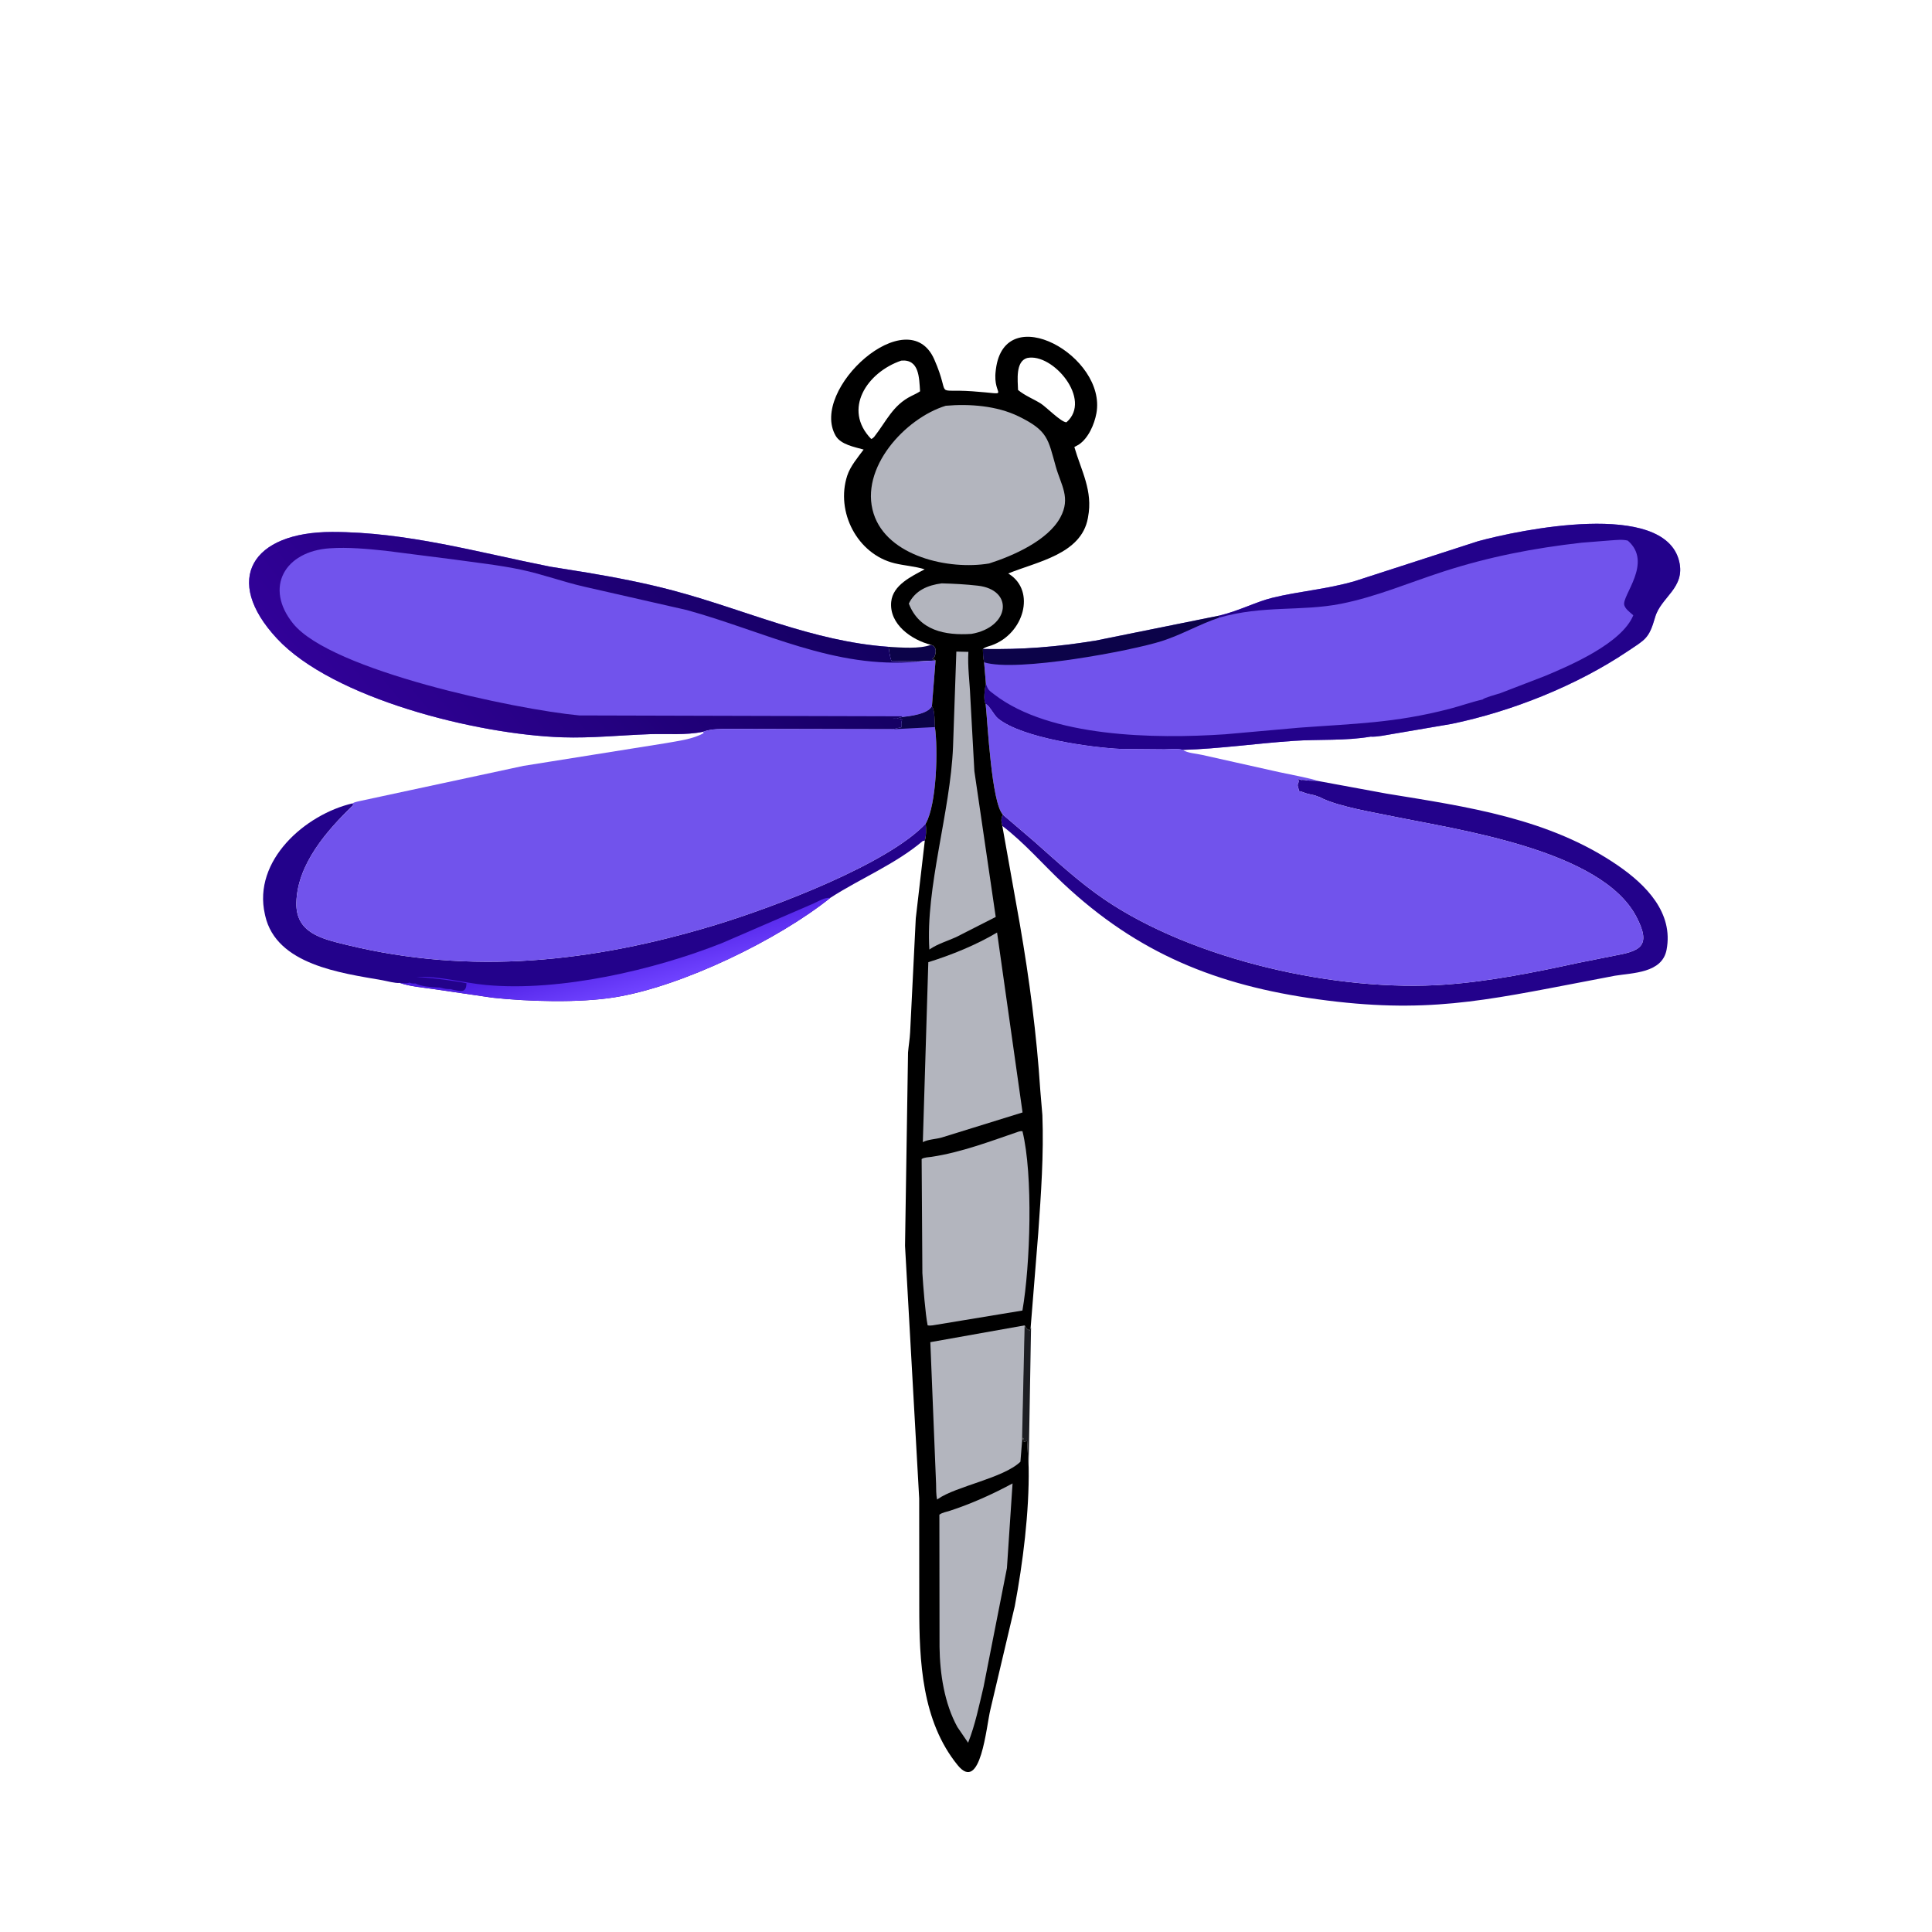 <svg version="1.1" xmlns="http://www.w3.org/2000/svg" style="display: block;" viewBox="0 0 2048 2048" width="640" height="640">
<defs>
	<linearGradient id="Gradient1" gradientUnits="userSpaceOnUse" x1="677.17" y1="993.156" x2="691.397" y2="1045.16">
		<stop class="stop0" offset="0" stop-opacity="1" stop-color="rgb(77,30,227)"/>
		<stop class="stop1" offset="1" stop-opacity="1" stop-color="rgb(111,66,255)"/>
	</linearGradient>
	<linearGradient id="Gradient2" gradientUnits="userSpaceOnUse" x1="805.984" y1="522.096" x2="426.592" y2="835.027">
		<stop class="stop0" offset="0" stop-opacity="1" stop-color="rgb(19,0,96)"/>
		<stop class="stop1" offset="1" stop-opacity="1" stop-color="rgb(49,1,152)"/>
	</linearGradient>
</defs>
<path transform="translate(0,0)" fill="rgb(12,3,73)" d="M 986.799 683.518 C 993.469 685.089 992.556 692.447 990 697.51 L 988.25 698.005 C 989.375 699.251 989.91 698.911 991.229 699.651 L 991.726 700.16 L 973.283 701.137 L 944.891 700.68 C 943.213 695.851 942.539 690.712 941.911 685.66 C 954.642 686.385 975.03 688.126 986.799 683.518 z"/>
<path transform="translate(0,0)" fill="rgb(29,30,35)" d="M 1085.84 1404.95 C 1087.99 1408.13 1088 1408.8 1091.5 1410.3 L 1091.97 1409.04 C 1092.54 1407.56 1092.15 1408.02 1092.96 1407.32 L 1090.35 1555.6 L 1088.77 1527.51 L 1085.25 1528.51 C 1085.46 1526.55 1085.42 1525.74 1084.47 1524 L 1083.04 1528.63 L 1085.84 1404.95 z"/>
<path transform="translate(0,0)" fill="rgb(35,2,139)" d="M 1063.06 863.536 L 1096.11 891.833 C 1120.25 913.181 1143.91 935.171 1170.62 953.359 C 1264.42 1017.25 1417.2 1052.13 1532.64 1043.68 C 1579.66 1040.24 1626.81 1030.72 1672.82 1020.72 L 1709.67 1013.36 C 1737.22 1008.29 1751.8 1004.38 1734.47 971.515 C 1697.16 900.786 1545.49 879.615 1476.18 865.326 C 1455.49 861.06 1421.16 855.386 1402 846.541 L 1399.25 845.096 C 1397.11 844.56 1395 843.305 1392.5 842.826 L 1386.5 841.51 C 1383.25 840.803 1380.08 838.938 1376.96 838.543 L 1376.53 836.224 C 1375.38 832.888 1375.09 832.07 1376.65 828.967 L 1376.38 825.608 L 1379.06 826.809 C 1381.58 826.527 1383.54 826.77 1386.01 827.372 L 1395.87 827.637 L 1469.62 841.232 C 1555.08 855.217 1642.57 867.415 1715.5 917.783 C 1744.63 937.905 1774.21 967.508 1766.61 1006.92 C 1761.86 1031.54 1730.93 1031.2 1711.83 1034.32 L 1680.73 1040.3 C 1572.19 1061.05 1510.54 1074.92 1397 1059.29 C 1289.67 1044.5 1206.04 1010.65 1126.98 936.437 C 1105.3 916.082 1086.23 893.657 1062.5 875.508 C 1061.37 870.732 1060.85 868.03 1063.06 863.536 z"/>
<path transform="translate(0,0)" fill="rgb(35,2,139)" d="M 373.91 851.541 L 374.408 853.5 C 346.637 880.246 315.165 915.972 314.159 956.844 C 313.365 989.047 341.167 995.171 367.113 1001.52 C 499.878 1033.98 628.437 1019.92 758.099 980.581 C 821.11 961.464 941.439 915.715 981.324 873.027 C 981.861 878.893 981.992 885.458 980.329 891.169 L 978.233 891.462 C 949.251 916.041 912.123 931.132 880.171 951.748 C 825.334 995.784 723.414 1045.66 651.313 1057.22 C 613.556 1063.27 560.135 1061.7 522.106 1057.59 L 461.42 1048.7 C 449.561 1046.89 435.13 1045.87 423.86 1041.94 C 418.908 1042.49 410.036 1039.91 405 1039.03 C 361.68 1031.46 292.897 1022.7 281.135 970.742 L 280.756 969 C 267.888 912.139 323.43 863.29 373.91 851.541 z"/>
<path transform="translate(0,0)" fill="url(#Gradient1)" d="M 423.86 1041.94 C 426.893 1041.87 429.886 1042.84 432.853 1041.98 L 434 1041.51 C 435.685 1042.35 436.794 1042.6 438.651 1042.57 L 440.5 1042.51 C 444.626 1045.23 457.372 1046.62 463 1046.76 L 466.34 1046.83 C 469.663 1047.59 471.599 1048.38 475.142 1048.43 L 478 1048.51 C 478.918 1048.73 479.779 1049.18 480.712 1049.32 L 482 1049.51 C 490.085 1051.2 494.184 1051.66 494.505 1042.25 L 493.002 1042 C 483.036 1039.87 460.043 1036.9 448.881 1036.1 L 441.448 1035.61 C 466.114 1034.49 490.612 1041.83 515.029 1044.12 C 593.304 1051.48 693.996 1028.07 765.41 999.673 L 862.772 957.568 C 868.742 954.886 873.315 951.446 880.171 951.748 C 825.334 995.784 723.414 1045.66 651.313 1057.22 C 613.556 1063.27 560.135 1061.7 522.106 1057.59 L 461.42 1048.7 C 449.561 1046.89 435.13 1045.87 423.86 1041.94 z"/>
<path transform="translate(0,0)" fill="rgb(113,83,236)" d="M 745.223 775.716 C 726.47 779.548 707.723 777.6 688.875 778.255 C 657.809 779.334 627.173 782.6 595.983 781.575 C 505.76 778.61 352.591 740.558 293.396 676.673 C 235.738 614.446 266.969 563.921 352.019 563.898 C 430.853 563.876 506.349 585.425 583.072 600.668 L 622.602 607.031 C 652.792 612.099 683.445 618.023 713.033 625.866 C 789.911 646.244 861.101 679.896 941.911 685.66 C 942.539 690.712 943.213 695.851 944.891 700.68 L 973.283 701.281 L 991.726 700.16 L 987.941 748.763 C 983.496 756.941 964.949 759.179 956.417 760.112 L 955.423 760.376 C 940.72 764.164 947.45 759.438 956.365 762.692 L 955.94 764.034 C 955.332 766.396 955.434 768.592 955.5 771 L 954.099 771.219 C 953.049 771.394 952.036 771.752 951 772 L 946.358 773.028 L 774.118 772.643 C 764.892 772.725 753.933 772.338 745.223 775.716 z"/>
<path transform="translate(0,0)" fill="url(#Gradient2)" d="M 745.223 775.716 C 726.47 779.548 707.723 777.6 688.875 778.255 C 657.809 779.334 627.173 782.6 595.983 781.575 C 505.76 778.61 352.591 740.558 293.396 676.673 C 235.738 614.446 266.969 563.921 352.019 563.898 C 430.853 563.876 506.349 585.425 583.072 600.668 L 622.602 607.031 C 652.792 612.099 683.445 618.023 713.033 625.866 C 789.911 646.244 861.101 679.896 941.911 685.66 C 942.539 690.712 943.213 695.851 944.891 700.68 L 973.283 701.281 L 971.981 701.342 C 885.082 709.54 809.42 669.056 728.072 646.681 L 619 621.836 C 596.758 616.749 575.279 608.763 553 604.027 C 529.557 599.043 505.433 596.493 481.702 593.149 L 408.644 583.828 C 389.251 581.784 369.172 579.917 349.682 581.2 C 301.678 584.36 279.83 622.834 310.777 661.08 C 350.982 710.769 545.426 751.872 614.008 758.391 L 956.417 759.309 L 955.423 760.376 C 940.72 764.164 947.45 759.438 956.365 762.692 L 955.94 764.034 C 955.332 766.396 955.434 768.592 955.5 771 L 954.099 771.219 C 953.049 771.394 952.036 771.752 951 772 L 946.358 773.028 L 774.118 772.643 C 764.892 772.725 753.933 772.338 745.223 775.716 z"/>
<path transform="translate(0,0)" fill="rgb(113,83,236)" d="M 1292.71 652.519 C 1313.99 647.337 1331.3 637.986 1348.69 633.707 C 1377.66 626.577 1405.29 624.919 1436.16 616.009 L 1566.81 573.718 C 1610.23 561.839 1764.21 529.509 1779.97 595 C 1786.78 623.309 1760.67 632.757 1754.49 654.273 C 1747.93 677.118 1744.2 677.726 1725.3 690.434 C 1671.22 726.801 1602.23 754.281 1538.51 767.401 L 1476.63 777.964 C 1469.11 779.091 1460.4 781.274 1452.86 780.878 C 1426.41 785.409 1398.48 783.54 1371.64 785.339 C 1332.27 787.977 1293.22 793.713 1253.75 794.924 C 1249.17 793.184 1239.35 794.286 1234.23 794.287 L 1188.33 793.904 C 1156.58 792.41 1084.17 782.531 1058.17 761.783 C 1053.49 758.051 1049.05 747.925 1044.83 746.21 C 1042.15 742.053 1044.01 729.827 1045.09 724.792 L 1043.18 702.079 C 1042.25 697.235 1041.95 692.864 1041.94 687.959 C 1084.72 688.618 1118.62 685.945 1161 679.15 L 1292.71 652.519 z"/>
<path transform="translate(0,0)" fill="rgb(12,3,73)" d="M 1041.94 687.959 C 1084.72 688.618 1118.62 685.945 1161 679.15 L 1292.71 652.519 L 1292.12 654.818 C 1271.32 661.782 1252.47 672.869 1231.63 679.544 C 1199.46 689.85 1077.82 712.828 1043.18 702.079 C 1042.25 697.235 1041.95 692.864 1041.94 687.959 z"/>
<path transform="translate(0,0)" fill="rgb(35,2,139)" d="M 1292.71 652.519 C 1313.99 647.337 1331.3 637.986 1348.69 633.707 C 1377.66 626.577 1405.29 624.919 1436.16 616.009 L 1566.81 573.718 C 1610.23 561.839 1764.21 529.509 1779.97 595 C 1786.78 623.309 1760.67 632.757 1754.49 654.273 C 1747.93 677.118 1744.2 677.726 1725.3 690.434 C 1671.22 726.801 1602.23 754.281 1538.51 767.401 L 1476.63 777.964 C 1469.11 779.091 1460.4 781.274 1452.86 780.878 C 1426.41 785.409 1398.48 783.54 1371.64 785.339 C 1332.27 787.977 1293.22 793.713 1253.75 794.924 C 1249.17 793.184 1239.35 794.286 1234.23 794.287 L 1188.33 793.904 C 1156.58 792.41 1084.17 782.531 1058.17 761.783 C 1053.49 758.051 1049.05 747.925 1044.83 746.21 C 1042.15 742.053 1044.01 729.827 1045.09 724.792 C 1047.45 731.756 1048.3 731.784 1054.23 736.33 C 1113.31 781.644 1223.73 783.393 1298.71 778.373 L 1377.25 771.381 C 1435.99 767.03 1478.21 766.509 1536.23 751.5 C 1548.11 748.426 1559.87 744.15 1571.81 741.451 C 1573.08 739.596 1587.27 735.888 1590.55 734.761 L 1637.65 716.614 C 1664.74 705.329 1719.27 681.854 1731.36 652.237 L 1729.85 650.904 C 1726.86 648.266 1723.01 645.453 1721.81 641.5 C 1718.83 631.607 1752.58 596.34 1725.5 573.056 C 1719.56 571.604 1713.54 572.464 1707.5 572.826 L 1676.54 575.289 C 1625.86 581.014 1578.58 590.173 1530 605.876 C 1493.98 617.519 1458.8 632.659 1421.59 640.015 C 1379.11 648.413 1339.09 641.293 1292.12 654.818 L 1292.71 652.519 z"/>
<path transform="translate(0,0)" fill="rgb(113,83,236)" d="M 1044.83 746.21 C 1049.05 747.925 1053.49 758.051 1058.17 761.783 C 1084.17 782.531 1156.58 792.41 1188.33 793.904 L 1234.23 794.287 C 1239.35 794.286 1249.17 793.184 1253.75 794.893 C 1259.19 798.498 1268.01 798.75 1274.29 800.23 L 1355.69 818.436 C 1360.27 819.433 1395.44 826.302 1395.87 827.637 L 1386.01 827.372 C 1383.54 826.77 1381.58 826.527 1379.06 826.809 L 1376.38 825.608 L 1376.65 828.967 C 1375.09 832.07 1375.38 832.888 1376.53 836.224 L 1376.96 838.543 C 1380.08 838.938 1383.25 840.803 1386.5 841.51 L 1392.5 842.826 C 1395 843.305 1397.11 844.56 1399.25 845.096 L 1402 846.541 C 1421.16 855.386 1455.49 861.06 1476.18 865.326 C 1545.49 879.615 1697.16 900.786 1734.47 971.515 C 1751.8 1004.38 1737.22 1008.29 1709.67 1013.36 L 1672.82 1020.72 C 1626.81 1030.72 1579.66 1040.24 1532.64 1043.68 C 1417.2 1052.13 1264.42 1017.25 1170.62 953.359 C 1143.91 935.171 1120.25 913.181 1096.11 891.833 L 1063.06 863.536 C 1051.03 850.563 1047.06 767.376 1044.83 746.21 z"/>
<path transform="translate(0,0)" fill="rgb(113,83,236)" d="M 987.874 748.763 C 991.046 752.735 990.665 765.331 991.041 770.746 C 994.364 792.785 993.128 852.268 981.324 873.027 C 941.439 915.715 821.11 961.464 758.099 980.581 C 628.437 1019.92 499.878 1033.98 367.113 1001.52 C 341.167 995.171 313.365 989.047 314.159 956.844 C 315.165 915.972 346.637 880.246 374.408 853.5 L 373.91 851.541 C 375.903 850.061 380.373 849.484 382.819 848.826 L 554.969 811.843 L 705.438 787.832 C 717.743 785.591 735.288 783.531 745.926 777.023 L 745.223 775.716 C 753.933 772.338 764.892 772.725 774.118 772.643 L 946.358 772.96 L 951 772 C 952.036 771.752 953.049 771.394 954.099 771.219 L 955.5 771 C 955.434 768.592 955.332 766.396 955.94 764.034 L 956.365 762.692 C 947.45 759.438 940.72 764.164 955.423 760.376 L 956.417 760.112 C 964.949 759.179 983.496 756.941 987.874 748.763 z"/>
<path transform="translate(0,0)" fill="rgb(12,3,73)" d="M 987.874 748.763 C 991.046 752.735 990.665 765.331 991.041 770.746 L 946.358 773.028 L 951 772 C 952.036 771.752 953.049 771.394 954.099 771.219 L 955.5 771 C 955.434 768.592 955.332 766.396 955.94 764.034 L 956.365 762.692 C 947.45 759.438 940.72 764.164 955.423 760.376 L 956.417 760.112 C 964.949 759.179 983.496 756.941 987.874 748.763 z"/>
<path transform="translate(0,0)" fill="rgb(0,0,0)" d="M 986.799 683.518 C 966.376 678.374 942.436 661.762 944.709 638 C 946.421 620.1 966.283 610.99 980.179 603.48 C 969.475 600.143 958.991 599.7 948.289 597.092 C 908.768 587.464 885.594 542.54 898.109 504.163 C 901.328 494.293 909.343 484.828 915.474 476.557 C 905.794 473.838 891.207 471.251 885.823 461.895 C 857.605 412.865 962.615 317.958 990.334 380.906 C 1008.92 423.115 988.041 411.815 1030.72 414.781 C 1074.52 417.825 1051.83 421.91 1055.5 392.967 L 1055.71 391.257 C 1065.24 317.003 1173.34 377.781 1162.23 438.139 C 1160.08 449.807 1153.77 464.488 1143.55 471.3 L 1138.86 473.883 C 1146.18 499.09 1158.74 520.292 1153.37 548.187 L 1153.19 549.25 C 1146.22 587.754 1098.51 595.555 1068.76 607.937 L 1069.71 608.52 C 1098.07 626.538 1085.58 671.883 1051.05 684.126 C 1048.24 685.122 1044.1 685.907 1041.94 687.959 C 1041.95 692.864 1042.25 697.235 1043.18 702.079 L 1045.09 724.792 C 1044.01 729.827 1042.15 742.053 1044.83 746.21 C 1047.06 767.376 1051.03 850.563 1063.06 863.536 C 1060.85 868.03 1061.37 870.732 1062.5 875.508 L 1081.1 979.783 C 1091.23 1038.26 1098.9 1096.43 1102.74 1155.68 L 1104.97 1182.13 C 1106.52 1224 1103.54 1265.37 1100.59 1307.08 L 1092.53 1407.32 C 1092.15 1408.02 1092.54 1407.56 1091.97 1409.04 L 1091.5 1410.3 C 1088 1408.8 1087.99 1408.13 1086.16 1404.95 L 1083.37 1528.63 L 1084.47 1524 C 1085.42 1525.74 1085.46 1526.55 1085.25 1528.51 L 1088.77 1527.51 L 1090.43 1555.6 C 1091.18 1602.4 1084.29 1656.95 1075.7 1702.65 L 1049.9 1812 C 1045.45 1830 1039.7 1901.34 1015.14 1871.13 C 977.119 1824.37 974.446 1760.81 974.461 1703.34 L 974.386 1588.56 L 959.365 1320.6 L 962.56 1115.65 C 963.155 1108.51 964.409 1101.46 964.774 1094.3 L 970.761 973.5 L 980.329 891.169 C 981.992 885.458 981.861 878.893 981.324 873.027 C 993.128 852.268 994.364 792.785 991.041 770.746 C 990.665 765.331 991.046 752.735 987.874 748.763 L 991.726 700.16 L 991.229 699.651 C 989.91 698.911 989.375 699.251 988.25 698.005 L 990 697.51 C 992.556 692.447 993.469 685.089 986.799 683.518 z M 955.338 382.282 C 918.967 394.694 893.013 433.945 923.5 465.314 C 925.208 464.626 925.411 464.437 926.751 462.973 C 939.625 446.564 946.345 429.583 966 419.812 C 969.112 418.265 972.45 416.765 975.306 414.796 C 974.328 400.05 974.349 380.53 955.338 382.282 z M 1088.79 379.5 C 1076.22 383.197 1078.91 403.488 1079.16 413.393 C 1086.49 419.463 1095.16 422.72 1103.17 427.677 C 1108.64 431.065 1125.16 447.92 1130.5 447.623 C 1158.19 423.596 1115.89 373.741 1088.79 379.5 z"/>
<path transform="translate(0,0)" fill="rgb(179,181,190)" d="M 998.236 618.387 C 1011.12 618.724 1023.71 619.384 1036.5 620.84 C 1075.11 625.236 1070.53 664.866 1029.84 671.944 C 1001.84 673.826 974.376 668.415 963.385 639.822 C 970.062 625.931 983.472 620.303 998.236 618.387 z"/>
<path transform="translate(0,0)" fill="rgb(179,181,190)" d="M 1013.77 690.709 L 1026.53 691.001 C 1025.56 706.808 1027.92 722.549 1028.53 738.313 L 1032.88 817.473 L 1055.51 971.999 L 1013.25 993.497 C 1004.47 997.409 994.144 1000.57 986.221 1005.85 L 985.167 1006.56 C 980.911 941.109 1007.45 860.559 1010.25 791.85 L 1013.77 690.709 z"/>
<path transform="translate(0,0)" fill="rgb(179,181,190)" d="M 1073.35 1572.5 L 1067.39 1662.25 L 1042.64 1788.01 C 1037.81 1808.11 1033.86 1828.09 1026.23 1847.39 L 1014.88 1830.74 C 1001.09 1805.73 996.315 1774.16 995.949 1745.91 L 995.779 1605.61 C 998.973 1603.28 1003.14 1602.71 1006.85 1601.5 C 1029.37 1594.19 1052.64 1583.7 1073.35 1572.5 z"/>
<path transform="translate(0,0)" fill="rgb(179,181,190)" d="M 1083.37 1528.63 L 1081.69 1549.5 C 1063.53 1566.97 1013.51 1575.43 994.327 1588.92 L 993.392 1589.59 C 992.159 1584.3 992.429 1578.14 992.267 1572.69 L 986.19 1422.75 L 1086.16 1404.95 L 1083.37 1528.63 z"/>
<path transform="translate(0,0)" fill="rgb(179,181,190)" d="M 1056.94 988.5 L 1083.95 1179.24 L 998.214 1205.82 C 992.387 1207.57 983.383 1207.78 978.242 1210.75 L 984.047 1019.95 C 1008.32 1012.46 1035.3 1001.47 1056.94 988.5 z"/>
<path transform="translate(0,0)" fill="rgb(179,181,190)" d="M 1079.96 1199.5 C 1081.53 1199.07 1082.26 1199.01 1083.83 1199.08 C 1095.29 1245.44 1092.15 1341.39 1083.81 1389.22 L 988.5 1404.95 C 986.103 1405.21 985.234 1405.27 983.33 1404.9 C 980.919 1392.93 978.611 1363.28 977.757 1349.5 L 976.977 1228.65 C 979.531 1226.77 984.317 1226.77 987.473 1226.29 C 1018.93 1221.59 1050.01 1209.74 1079.96 1199.5 z"/>
<path transform="translate(0,0)" fill="rgb(179,181,190)" d="M 1002.54 430.126 C 1027.71 427.905 1056.69 430.107 1079.64 441.305 C 1111.05 456.625 1110.92 465.329 1119.21 494.7 C 1124.78 514.452 1135.27 527.679 1124.01 548.5 C 1110.72 573.065 1073.67 589.284 1048.51 597.306 C 1005.72 604.501 940.458 589.761 926.073 544.445 C 910.809 496.362 959.446 443.33 1002.54 430.126 z"/>
</svg>